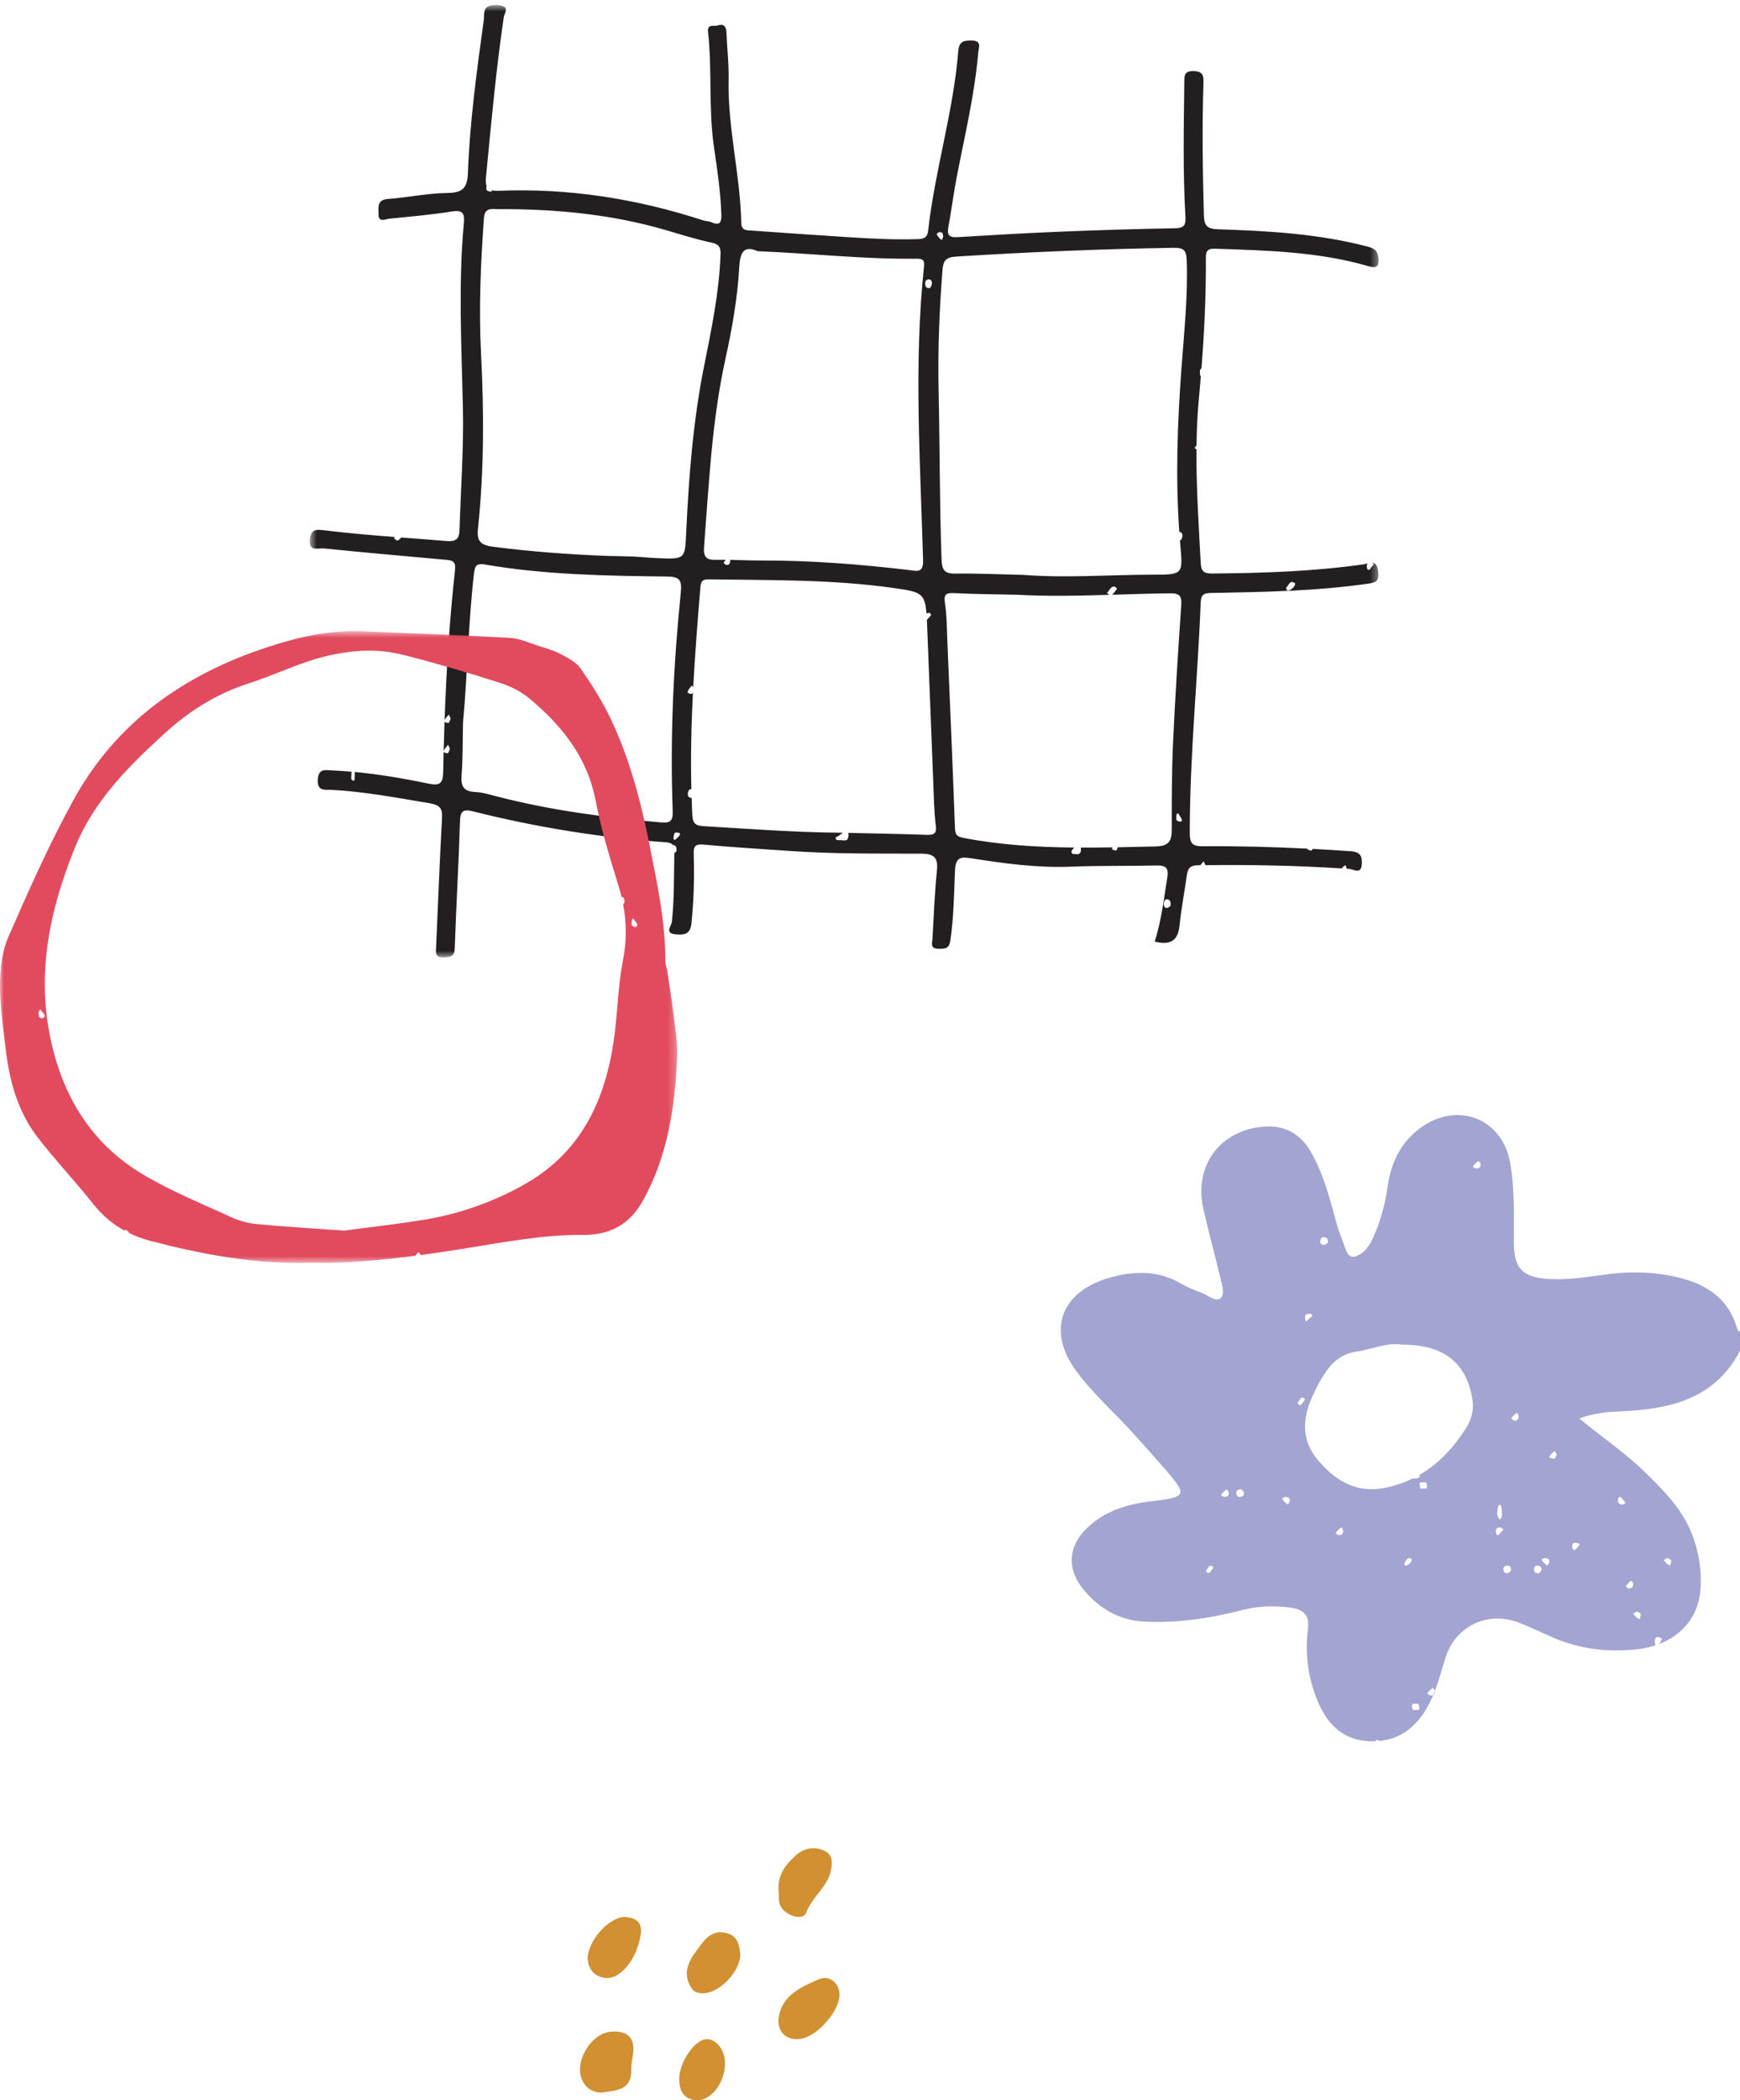 <svg xmlns="http://www.w3.org/2000/svg" xmlns:xlink="http://www.w3.org/1999/xlink" width="228" viewBox="0 0 228 275">
    <defs>
        <path id="diywk6vj9a" d="M0.583 0.649L140.637 0.649 140.637 125.359 0.583 125.359z"/>
        <path id="ybpcwxxqic" d="M0 0.638L88.737 0.638 88.737 83.366 0 83.366z"/>
    </defs>
    <g fill="none" fill-rule="evenodd">
        <g>
            <g>
                <g>
                    <path fill="#D19031" d="M78.736 274c-1.042-.036-1.85-.517-2.367-1.462-1.291-2.359 1.012-6.364 3.758-6.527 2.175-.128 3.128.888 2.815 2.99-.098.66-.248 1.327-.226 1.986.095 2.744-2.015 2.74-3.98 3.013M110 261.14c.05 2.066-2.767 5.37-4.938 5.792-1.988.386-3.306-.91-3.024-2.781.433-2.875 2.85-3.936 5.17-4.957 1.469-.646 2.754.402 2.791 1.946M102.05 247.887c-.297-2.232.788-3.622 2.17-4.899.95-.878 2.18-1.26 3.512-.776 1.497.546 1.352 1.709 1.13 2.78-.428 2.043-2.488 3.434-3.218 5.436-.359.987-2.075.575-2.978-.316-.786-.776-.568-1.731-.617-2.225M97 255.868c.054 2.158-2.61 5.025-4.767 5.128-.617.03-1.221-.101-1.577-.61-1.158-1.655-.631-3.284.408-4.684 1.069-1.438 2.08-3.304 4.392-2.514 1.201.411 1.442 1.54 1.543 2.68M95 270.187c.005 2.487-1.815 4.889-3.686 4.811-1.585-.064-2.334-1.061-2.314-2.85.024-2.156 2.07-5.115 3.565-5.148 1.315-.027 2.43 1.433 2.435 3.187M77 256.256c.268-2.591 3.167-5.453 5.055-5.245 1.228.134 2.13.65 1.912 2.207-.458 3.27-2.686 6.055-4.728 5.76-1.612-.233-2.223-1.433-2.239-2.722" transform="translate(51 -2463) translate(-51 2444) translate(0 19)"/>
                    <path fill="#A2A4D1" d="M158.745 205.007c.09.017.17.146.255.224-.225.288-.382.721-.694.769l-.306-.278c.239-.264.357-.789.745-.715m1.428-9.502c.105-.126.244-.23.37-.344.06-.054.125-.108.187-.161.09.127.243.248.26.381.055.435-.105.597-.53.619l-.46-.156c.056-.115.092-.241.173-.339m2.465-.505c.076.083.288.211.336.387.103.374-.11.581-.48.61-.305.026-.433-.138-.48-.387-.072-.386.121-.608.624-.61m5.825 1c.426.026.585.19.524.623-.018.133-.174.252-.267.377l-.186-.169c-.126-.114-.267-.216-.37-.344-.08-.095-.11-.222-.164-.335.154-.052.309-.102.463-.152m2.281-12.993c.09.018.171.146.256.223-.225.29-.382.721-.694.77l-.306-.278c.238-.264.357-.79.744-.715m.329-10.836c.126-.141.432-.14.662-.17.051-.008.118.108.265.252-.271.254-.538.504-.814.747-.004.003-.16-.108-.162-.168-.01-.227-.07-.528.049-.66m.642 11.273c.575-1.405 1.262-2.77 2.16-4.017.932-1.294 2.132-2.176 3.749-2.425 2.115-.325 4.14-1.253 6.04-.94 5.503-.008 8.425 2.31 9.25 7.032.234 1.334-.018 2.604-.684 3.684-1.647 2.669-3.681 4.875-6.255 6.354.026.086.05.176.076.26-.142.066-.282.143-.428.191-.077.026-.165.006-.245.006-.1 0-.206.02-.305.02-1.138.552-2.372.972-3.721 1.23-3.685.708-6.437-1.015-8.684-3.685-1.971-2.342-2.068-4.988-.953-7.71m1.3-21.052c.047-.248.176-.416.484-.39.375.03.557.228.486.74-.116.066-.288.23-.475.252-.37.044-.568-.211-.495-.602m20.155-9.887c.105-.127.246-.23.372-.344.061-.055.125-.108.188-.162.09.127.241.247.26.383.054.432-.103.595-.53.617l-.46-.156c.054-.115.09-.241.17-.338m-5.778 69.485c-.139-.016-.263-.157-.392-.24.045-.062.085-.128.134-.184.113-.126.22-.261.346-.368.101-.084.228-.134.343-.199l.176.454c.024.468-.255.581-.607.537m-1.247-27.115c-.07-.055-.115-.32-.144-.51-.009-.06.077-.259.122-.263.244-.027.492-.046.735.012.058.013.114.321.141.512.009.058-.073.245-.123.26-.119.04-.245.013-.367.013s-.256.064-.364-.024m-.27 29.01c-.118.04-.243.014-.365.014-.123 0-.257.064-.365-.023-.07-.056-.116-.321-.144-.51-.009-.06.077-.26.122-.264.246-.026.493-.046.734.012.058.014.114.32.142.513.009.057-.074.245-.124.259m-1.73-18.897c-.05-.014-.097-.094-.128-.159-.019-.042-.024-.144-.006-.16.234-.215.322-.708.683-.669.104.011.204.1.306.155.006.373-.551.922-.856.833m-8.76-4c-.134-.015-.256-.164-.384-.252.05-.063.099-.128.153-.188.113-.126.217-.263.345-.37.098-.081.225-.12.339-.18l.163.454c-.027.431-.181.587-.615.537m21.249-.983c.129.016.246.17.366.263-.055.06-.101.138-.165.184-.23.16-.298.575-.645.543-.06-.077-.133-.134-.152-.209-.135-.53.096-.845.596-.78m-.433-2.083c.01-.077.039-.39.105-.694.019-.09.136-.155.208-.232.072.076.196.145.206.23.053.417.107.84.09 1.256-.007.176-.193.344-.296.514-.104-.17-.225-.334-.307-.517-.04-.087-.006-.213-.006-.557m1.19 7.088c.386-.071.606.12.609.623-.083.078-.21.29-.386.337-.376.104-.583-.11-.612-.48-.024-.305.139-.434.389-.48m.778-19.481c.114-.125.215-.267.343-.371.096-.08.223-.11.337-.162.051.153.101.308.151.463-.026.426-.19.585-.624.525-.132-.019-.252-.174-.376-.267l.17-.188m2.844 19.857c.047-.247.176-.413.48-.387.37.028.583.235.48.611-.048.176-.26.303-.336.386-.505-.001-.695-.222-.624-.61m1.441-1.39c.431.025.587.18.536.615-.015.134-.166.257-.254.385-.061-.05-.127-.1-.187-.153-.125-.113-.263-.218-.369-.345-.082-.1-.121-.226-.181-.341l.455-.161m.701-13.482c.1-.128.235-.231.355-.345l.18-.173.309.44c-.092.169-.15.468-.316.539-.174.075-.452-.071-.684-.12.05-.114.081-.244.156-.34m3.14 11.49c.212-.044.468.086.704.139-.057.111-.096.235-.178.33-.156.183-.336.35-.507.522-.102-.092-.18-.14-.221-.206-.18-.279-.095-.724.203-.785m5.747-5.817c.134-.288.317-.222.49 0 .145.19.31.361.466.54-.062.067-.11.146-.176.186-.279.17-.682.068-.782-.223-.05-.15-.062-.368.002-.503m1.111 11.354c.165-.186.318-.389.503-.541.04-.031.264.103.295.201.156.513-.085.82-.586.792-.123-.088-.244-.178-.367-.267l.155-.185m1.824 3.77c.075.173-.07.452-.12.684-.116-.05-.245-.08-.34-.155-.13-.1-.232-.237-.348-.356l-.171-.182c.128-.088.253-.177.44-.307.168.09.468.15.54.316m3.47-7.316c.164.093.466.158.532.323.07.177-.082.449-.136.677-.115-.056-.244-.095-.342-.173-.129-.1-.236-.234-.35-.354-.053-.057-.103-.118-.154-.179l.45-.294m-69.634-15.96c1.643 1.863 3.357 3.673 4.914 5.603 1.497 1.859 1.28 2.309-1.034 2.69-.904.15-1.819.221-2.723.361-2.7.415-5.205 1.277-7.266 3.133-2.797 2.52-3.025 5.624-.597 8.469 2.06 2.412 4.651 3.883 7.883 4.039 4.368.21 8.654-.45 12.858-1.537 2.064-.534 4.065-.561 6.155-.31 1.81.219 2.604.979 2.377 2.817-.405 3.287.016 6.498 1.322 9.548 1.21 2.82 3.125 4.873 6.474 5.127.358.027.697.022 1.034.012.031-.06.066-.11.11-.134.124-.07.304.016.48.09 2.652-.266 4.62-1.736 6.072-4.156 1.257-2.098 1.808-4.449 2.536-6.738 1.339-4.216 5.63-6.21 9.777-4.53 1.297.525 2.574 1.099 3.843 1.684 3.699 1.71 7.595 2.192 11.61 1.728.818-.095 1.59-.27 2.31-.507-.012-.017-.026-.033-.035-.051-.166-.367-.085-.948.19-1.028.197-.057.435.112.654.18-.054.146-.09.309-.164.433-.067.108-.142.207-.214.308 3.12-1.189 5.145-3.712 5.425-6.99.211-2.483-.156-4.923-1.046-7.274-1.256-3.317-3.677-5.77-6.158-8.197-2.637-2.58-5.718-4.639-8.655-7.081 2.003-.742 3.861-.869 5.755-.953 6.334-.278 12.08-1.736 15.297-7.91v-2.533c-.295-.04-.342-.255-.413-.497-.99-3.38-3.383-5.317-6.695-6.3-3.394-1.008-6.855-1.132-10.343-.677-2.482.323-4.95.746-7.473.614-3.533-.183-4.69-1.34-4.709-4.765-.018-3.493.127-6.994-.484-10.458-1.005-5.704-6.715-8.048-11.536-4.723-2.789 1.922-4.089 4.724-4.538 7.938-.327 2.348-.954 4.591-1.954 6.738-.335.72-.754 1.397-1.408 1.866-.847.608-1.659.851-2.111-.46-.39-1.134-.876-2.241-1.192-3.394-.874-3.189-1.67-6.403-3.329-9.311-1.38-2.42-3.425-3.637-6.332-3.378-5.647.504-9.066 5.12-7.806 10.727.697 3.106 1.55 6.177 2.286 9.276.193.812.548 1.941-.005 2.431-.645.57-1.544-.286-2.304-.595-.958-.388-1.945-.743-2.83-1.26-3.067-1.793-6.22-1.733-9.536-.773-6.286 1.82-8.118 6.899-4.315 12.118 2.297 3.15 5.28 5.682 7.843 8.59" transform="translate(51 -2463) translate(-51 2444) translate(0 19)"/>
                    <g transform="translate(51 -2463) translate(-51 2444) translate(0 19) translate(40)">
                        <mask id="tzadgn6gvb" fill="#fff">
                            <use xlink:href="#diywk6vj9a"/>
                        </mask>
                        <path fill="#231F20" d="M20.48 101.532c.18-2.29.138-4.595.19-6.894.601-6.512.693-13.05 1.436-19.549.119-1.037.374-1.357 1.403-1.179 7.9 1.359 15.888 1.483 23.872 1.58 1.573.02 2.001.352 1.83 2.05-.967 9.515-1.421 19.062-1.064 28.627.048 1.288-.264 1.636-1.557 1.52-7.23-.639-14.406-1.58-21.447-3.394-.943-.242-1.897-.547-2.856-.591-1.51-.07-1.923-.716-1.808-2.17m2.934-72.974c.1-1.392.965-1.174 1.74-1.177 7.474-.034 14.863.637 22.07 2.741 1.986.58 3.965 1.215 5.985 1.64 1.02.214 1.242.613 1.208 1.56-.176 4.929-1.174 9.74-2.141 14.545-1.454 7.215-2.014 14.511-2.358 21.835-.165 3.503-.117 3.515-3.628 3.387-1.097-.04-2.192-.164-3.29-.214-1.097-.05-2.197-.055-3.296-.08-5.064-.19-10.105-.558-15.136-1.211-1.697-.221-2.101-.818-1.935-2.379.805-7.607.798-15.237.402-22.867-.307-5.938-.048-11.857.379-17.78m31.649 18.417c.871-3.96 1.577-7.961 1.809-12.012.106-1.859.548-2.891 2.423-2.073 7.096.288 13.953 1.077 20.852.984.853-.011 1.012.262.928 1.056-1.355 12.804-.474 25.621-.118 38.432.048 1.716-.846 1.396-1.769 1.288-6.42-.762-12.857-1.27-19.33-1.257-1.4.004-2.799-.061-4.198-.086l.03.11c-.032.443-.17.6-.55.54-.118-.019-.221-.176-.33-.27.045-.063.09-.13.138-.189.052-.065.101-.132.153-.197-.424-.004-.848-.006-1.271.005-1.265.03-1.671-.37-1.573-1.656.636-8.26 1.016-16.543 2.806-24.675m26.53-10.377c.347-.075.568.155.518.577-.024.215-.174.406-.235.539-.453.071-.625-.142-.64-.569-.014-.353.135-.499.358-.547m1.465-6.194c.382-.05.52.118.53.556l-.147.466c-.099-.059-.21-.098-.294-.182-.109-.11-.198-.255-.294-.386-.047-.065-.091-.13-.137-.196.113-.09.222-.244.342-.258m2.26 3.189c9.493-.595 18.99-.996 28.501-1.145 1.268-.02 1.634.322 1.68 1.567.178 4.737-.335 9.442-.682 14.143-.529 7.166-.796 14.317-.284 21.48.322.041.442.23.383.708-.018.15-.145.282-.221.422-.03-.038-.057-.077-.086-.114.02.238.031.476.054.716.338 3.773.36 3.876-3.398 3.874-5.733-.003-11.461.473-17.194.03-2.989-.067-5.979-.209-8.966-.17-1.443.02-1.681-.624-1.726-1.842-.266-7.32-.224-14.646-.386-21.966-.118-5.34.089-10.637.509-15.947.1-1.261.464-1.672 1.815-1.756m29.465 45.705c-.416 6.032-.801 12.07-1.078 18.109-.17 3.746-.16 7.502-.163 11.254-.002 1.502-.409 2.135-2.144 2.173-1.643.035-3.286.075-4.927.105-.054.169-.11.351-.21.406-.147.08-.374-.088-.565-.147.029-.082.054-.167.083-.248-1.38.022-2.76.035-4.14.03-.005.094-.009.194-.002.268.025.318-.106.502-.312.58-.128.048-.277.004-.44 0-.114-.01-.265.02-.38-.05-.066-.037-.13-.305-.096-.354.108-.153.22-.31.339-.45-4.845-.045-9.68-.334-14.49-1.26-.805-.154-1.09-.377-1.12-1.235-.299-8.155-.65-16.306-.998-24.458-.072-1.691-.063-3.399-.32-5.065-.199-1.287.282-1.34 1.333-1.288 2.677.133 5.361.144 8.042.204 4.048.225 8.093.136 12.138.015-.108-.093-.2-.171-.28-.242.32-.306.488-.925.995-.827.12.024.22.179.329.273-.23.255-.41.607-.663.785 2.526-.076 5.052-.162 7.58-.188 1.347-.015 1.574.382 1.49 1.61m-.467 27.185c.128.015.587.807.57.943-.052.06-.112.18-.156.168-.194-.043-.45-.05-.552-.211-.094-.149-.028-.474-.008-.721.004-.068.1-.184.146-.179m-.943 12.124c-.107.071-.262.254-.43.276-.332.044-.501-.25-.425-.691.048-.283.168-.469.442-.434.331.04.487.27.413.85m-31.99-9.3c-3.415-.12-6.832-.18-10.248-.252.04.081.065.178.06.289-.013.23-.125.602-.249.648-.268.095-.568.017-.855.012-.145-.004-.29.01-.429-.018-.057-.012-.114-.11-.149-.186-.021-.046-.01-.18.002-.183.347-.096.63-.384.945-.576-.204-.003-.407-.007-.611-.012-5.918-.058-11.819-.51-17.724-.859-1.112-.065-1.36-.478-1.415-1.545-.037-.72-.053-1.44-.078-2.161-.052.004-.104.01-.165-.006-.22-.058-.364-.21-.334-.563.031-.378.192-.597.459-.555-.104-4.22-.006-8.432.206-12.64-.072.104-.187.153-.354.163l-.362-.186c.047-.127.08-.27.145-.377.087-.142.202-.257.305-.382l.154-.179c.044.092.106.182.15.273.232-4.379.574-8.754.94-13.13.063-.767.279-1.035 1.079-1.025 8.048.118 16.105-.009 24.105 1.114 3.62.51 4.228.6 4.44 3.342.124-.045.277-.052.407-.071.042-.007.096.12.216.282-.19.22-.379.434-.57.647.017.346.032.714.05 1.13.266 6.711.516 13.423.787 20.134.075 1.874.101 3.757.329 5.615.138 1.131-.224 1.294-1.236 1.257m-33.008.674c-.044-.066-.136-.144-.129-.198.037-.248.046-.58.173-.712.117-.12.37-.04.561-.019.053.007.143.127.138.187-.013.162-.635.762-.743.742m80.162-33.038c.283-.236.4-.792.826-.738.123.015.24.119.359.183-.002.423-.677 1.03-1.035.92-.059-.017-.112-.109-.147-.183-.02-.047-.024-.164-.003-.182M2.438 71.811c5.339.539 10.683 1.01 16.027 1.49.839.076 1.282.232 1.163 1.314-.729 6.557-1.138 13.136-1.372 19.724.028-.08.057-.16.098-.225.087-.14.201-.257.306-.38.048-.06.101-.113.153-.17.067.147.134.291.236.506-.083.183-.145.516-.285.585-.137.068-.336-.068-.515-.141-.046 1.292-.083 2.586-.116 3.88.04-.11.074-.224.13-.314.089-.142.202-.257.306-.383.05-.058.103-.112.153-.167l.237.505c-.082.182-.145.516-.285.586-.144.071-.356-.085-.543-.155-.022.873-.045 1.745-.061 2.619-.031 1.53-.476 1.815-1.886 1.524-3.21-.662-6.44-1.223-9.702-1.528.014.324 0 .654-.02.98-.004.068-.116.193-.147.18-.104-.045-.246-.117-.274-.223-.044-.163-.004-.362 0-.548.003-.141.002-.284.011-.425-.846-.073-1.693-.133-2.543-.168-.896-.037-1.775-.29-1.868 1.204-.099 1.589 1.008 1.298 1.776 1.337 4.34.228 8.589 1.043 12.862 1.754 1.318.22 1.717.625 1.644 1.941-.312 5.625-.524 11.256-.777 16.885-.033.746-.166 1.424 1.043 1.356.94-.051 1.367-.155 1.403-1.259.182-5.509.514-11.014.681-16.523.04-1.333.375-1.67 1.678-1.342 8.293 2.084 16.708 3.447 25.243 4.05.472.033.79.126.975.363.017 0 .028-.005.046-.003.332.041.489.27.413.848-.07.048-.164.143-.267.209-.053 3.005 0 6.013-.325 9.015-.055.502-.998 1.5.471 1.627 1.072.09 1.941.068 2.095-1.432.309-3.024.395-6.044.299-9.072-.032-1.005.168-1.352 1.303-1.245 3.704.349 7.42.558 11.132.821 5.789.412 11.591.349 17.388.365 1.69.005 2.217.54 2.048 2.206-.297 2.95-.423 5.917-.581 8.879-.03.57-.382 1.385.813 1.373.863-.01 1.366.015 1.533-1.14.435-3.01.474-6.045.6-9.06.075-1.826.739-1.867 2.161-1.644 4.339.68 8.682 1.27 13.106 1.091 3.717-.15 7.442-.07 11.163-.155 1.224-.028 1.586.343 1.387 1.587-.449 2.804-.773 5.626-1.645 8.377 2.096.515 3.053-.149 3.25-2.102.218-2.164.64-4.307.94-6.464.128-.915.32-1.416 1.526-1.434.09-.002.18 0 .27-.002.082-.116.176-.219.265-.328.05-.063.103-.126.154-.188l.244.499-.004.013c5.96-.073 11.913.05 17.863.427.063-.082.127-.163.2-.231.089-.087.2-.136.302-.201.045.154.09.308.14.468.108.007.218.011.328.019.542.036 1.568.79 1.65-.583.059-.982-.09-1.63-1.44-1.724-1.664-.118-3.328-.22-4.993-.309-.039.095-.084.178-.145.208-.15.074-.372-.099-.563-.164.01-.024.018-.05.027-.074-4.508-.228-9.018-.347-13.532-.31-1.523.012-1.89-.264-1.89-1.816-.001-10.067 1.04-20.08 1.432-30.125.044-1.146.56-1.212 1.446-1.229 6.83-.124 13.66-.237 20.444-1.21 1.163-.167 1.498-.354 1.364-1.62-.088-.827-.396-1.084-.768-1.12.065.06.129.138.194.197-.052.062-.096.14-.156.186-.213.162-.286.587-.6.548-.054-.082-.12-.141-.135-.219-.056-.282-.024-.5.08-.639-.212.054-.418.118-.596.143-6.542.913-13.12 1.139-19.71 1.188-.993.008-1.5-.14-1.563-1.358-.257-4.963-.596-9.916-.555-14.882l-.256-.219c.095-.091.177-.21.26-.33.027-1.988.113-3.978.3-5.971.098-1.028.18-2.058.265-3.088-.037-.036-.11-.117-.11-.168-.003-.247-.046-.577.057-.72.034-.046.083-.074.137-.097.376-4.8.605-9.613.58-14.434-.005-.85.11-1.3 1.184-1.264 6.77.232 13.541.382 20.113 2.29 1 .29 1.41.13 1.315-1.03-.08-.974-.51-1.298-1.415-1.535-6.422-1.681-12.996-2.054-19.582-2.265-1.425-.046-1.843-.42-1.88-1.849-.15-5.754-.245-11.504-.055-17.258.032-.955-.025-1.583-1.302-1.607-1.247-.024-1.194.622-1.204 1.467-.069 5.876-.197 11.754.148 17.625.063 1.069-.181 1.471-1.373 1.49-5.06.081-10.12.244-15.179.45-4.446.182-8.89.442-13.332.712-1.056.065-1.38-.257-1.186-1.303.41-2.202.683-4.43 1.11-6.627 1.05-5.407 2.344-10.772 2.812-16.276.049-.582.515-1.516-.828-1.54-1.054-.02-1.69.106-1.79 1.374-.637 7.93-3.048 15.569-3.942 23.458-.106.94-.485 1.149-1.393 1.175-2.874.084-5.738-.048-8.6-.228-4.38-.275-8.76-.59-13.14-.894-.662-.045-1.339.02-1.36-1.008-.133-6.3-1.802-12.463-1.66-18.794.046-2.052-.209-4.108-.286-6.164-.031-.818-.426-1.156-1.157-.891-.451.163-1.375-.267-1.253.83.556 4.998.045 10.05.772 15.045.427 2.934.868 5.87.972 8.842.035.992-.15 1.568-1.317 1.045-.326-.147-.72-.133-1.066-.245-8.715-2.832-17.642-4.247-26.82-3.868-.34.013-.613-.009-.838-.064l.003.01c-.053.06-.115.177-.158.168-.193-.044-.452-.052-.552-.211-.077-.122-.047-.363-.023-.582-.1-.28-.114-.645-.069-1.111.677-6.987 1.304-13.98 2.328-20.929.07-.48.623-1.145-.074-1.448-.516-.223-1.246-.212-1.798-.04-.889.274-.657 1.222-.747 1.873-.92 6.658-1.83 13.322-2.08 20.044-.071 1.887-.685 2.552-2.664 2.574-2.61.03-5.207.594-7.82.787-1.48.109-1.21 1.115-1.228 1.949-.027 1.215.91.678 1.453.625 2.731-.268 5.47-.512 8.18-.939 1.439-.227 1.662.288 1.549 1.518-.745 8.104-.293 16.211-.123 24.325.11 5.202-.27 10.415-.438 15.623-.036 1.09-.106 1.824-1.728 1.686-1.974-.167-3.949-.315-5.924-.466-.159.209-.33.386-.564.413l-.392-.34c.042-.04.082-.087.12-.137-3.034-.235-6.068-.487-9.09-.86-1.058-.13-1.881-.273-2.039 1.153-.187 1.686 1.113 1.133 1.837 1.206" mask="url(#tzadgn6gvb)"/>
                    </g>
                    <g transform="translate(51 -2463) translate(-51 2444) translate(0 19) translate(0 82)">
                        <mask id="smbd83qw6d" fill="#fff">
                            <use xlink:href="#ybpcwxxqic"/>
                        </mask>
                        <path fill="#E24B5E" d="M6.562 53.726c-1.75-8.595.006-16.693 3.215-24.653 2.488-6.168 6.987-10.661 11.77-15.02 3.257-2.969 6.833-5.222 11.04-6.57 2.902-.93 5.682-2.25 8.594-3.143 2.029-.62 4.179-1.015 6.295-1.129 1.84-.099 3.762.122 5.551.58 4.183 1.067 8.332 2.292 12.445 3.604 1.385.443 2.791 1.14 3.9 2.066 4.272 3.562 7.61 7.713 8.692 13.44.71 3.754 1.863 7.434 2.986 11.095.146.479.271.956.385 1.433.256.004.409.223.41.724-.048.057-.112.175-.193.268.456 2.417.468 4.833-.03 7.359-.63 3.192-.68 6.493-1.098 9.732-1.047 8.107-4.12 15.119-11.514 19.4-4.169 2.413-8.727 4.03-13.513 4.809-3.562.58-7.154.977-10.402 1.411-4.09-.293-7.785-.503-11.468-.853-1.153-.11-2.338-.449-3.393-.935-3.886-1.787-7.887-3.405-11.543-5.59-6.8-4.059-10.564-10.339-12.129-18.028m-.872-2.441c-.424.156-.675-.114-.625-.7.013-.15.138-.287.211-.43.05.066.111.119.147.195.129.269.46.35.435.756-.063.069-.108.156-.168.179m77.105-12.827c.004-.07.093-.13.158-.215.193.26.397.51.569.792.025.04-.108.342-.158.338-.193-.017-.451-.036-.551-.196-.096-.146-.034-.474-.018-.72M16.28 79.117l.13-.11c.146.095.405.158.467.335.009.027.008.06.01.091.884.434 1.82.786 2.818 1.047 6.736 1.759 13.543 3.041 20.845 2.872 4.55.085 9.21-.321 13.891-.932.114-.155.228-.311.362-.436.035-.032.239.106.267.21.014.054.009.095.016.144 1.701-.229 3.405-.481 5.106-.749 5.389-.845 10.748-1.939 16.23-1.893 3.537.03 6.104-1.393 7.823-4.49 3.245-5.844 4.202-12.234 4.481-18.763.08-1.877-.259-3.78-.478-5.66-.217-1.854-.52-3.697-.796-5.543-.071-.473-.268-.939-.267-1.408.016-5.096-1.045-10.017-2.03-14.994-1.14-5.768-2.604-11.387-5.117-16.689-1.098-2.314-2.49-4.51-3.953-6.618-.577-.833-1.661-1.369-2.6-1.88-.833-.453-1.775-.719-2.688-1.007-1.329-.419-2.66-1.048-4.017-1.126-6.409-.37-12.827-.58-19.242-.856-4.344-.185-8.477.748-12.58 2.101C24.069 6.353 15.22 12.586 9.639 22.727c-3.193 5.8-5.887 11.886-8.545 17.958C.268 42.573.018 44.833 0 46.925c-.022 2.731.415 5.47.718 8.196.476 4.265 1.557 8.365 4.22 11.813 2.32 3.003 4.947 5.768 7.303 8.743 1.162 1.466 2.512 2.593 4.038 3.439" mask="url(#smbd83qw6d)"/>
                    </g>
                </g>
            </g>
        </g>
    </g>
</svg>
